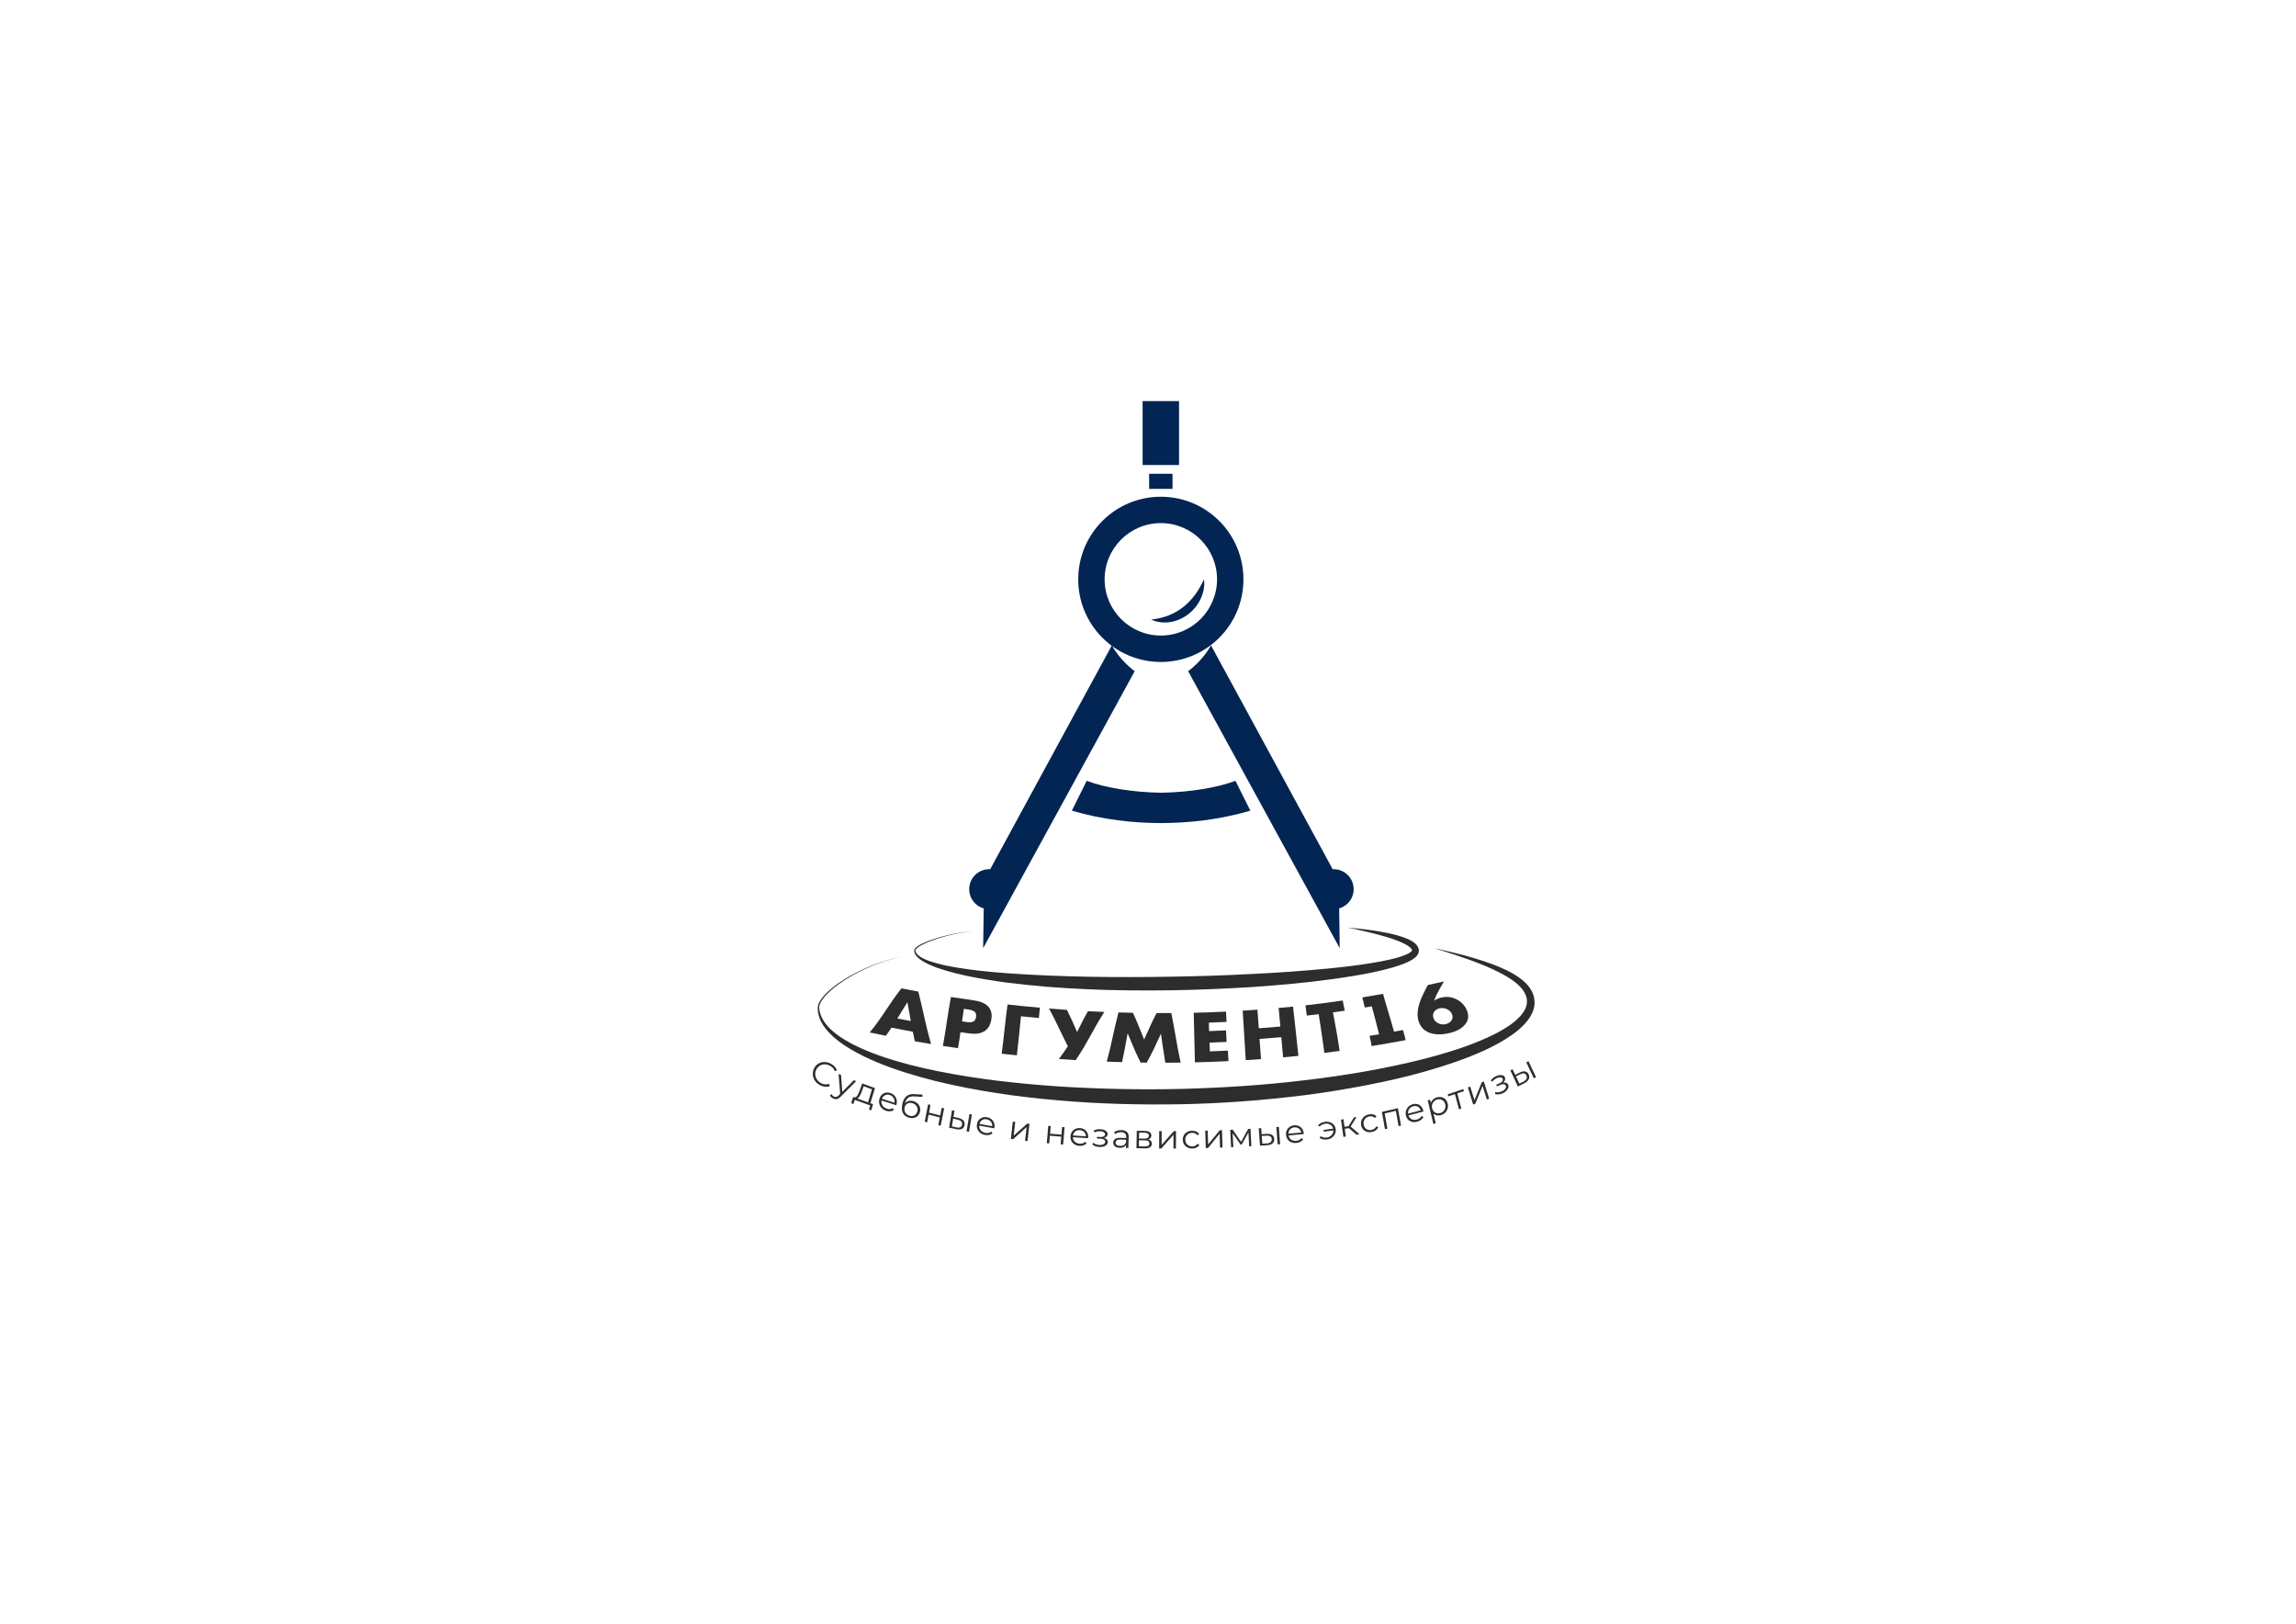 <?xml version="1.0" encoding="utf-8"?> <svg xmlns="http://www.w3.org/2000/svg" xmlns:xlink="http://www.w3.org/1999/xlink" version="1.1" id="Слой_1" x="0px" y="0px" viewBox="0 0 841.89 595.28" style="enable-background:new 0 0 841.89 595.28;" xml:space="preserve"> <style type="text/css"> .st0{fill:#2D2D2D;} .st1{fill:#032553;} </style> <g> <g> <path class="st0" d="M494.25,340.09c4.96,0.41,9.91,0.99,14.83,2.02c2.46,0.54,4.9,1.16,7.32,2.23c0.6,0.27,1.2,0.59,1.79,0.99 c0.58,0.41,1.2,0.89,1.67,1.71c0.23,0.41,0.39,0.93,0.4,1.48c0,0.61-0.23,1.15-0.49,1.55c-0.54,0.79-1.16,1.23-1.75,1.63 c-2.4,1.48-4.83,2.21-7.27,2.96c-2.44,0.71-4.89,1.3-7.35,1.82c-4.92,1.01-9.87,1.79-14.82,2.48c-9.9,1.38-19.85,2.22-29.8,2.93 c-9.96,0.61-19.92,1.02-29.89,1.18c-4.99,0.06-9.97,0.07-14.96,0.01c-4.99-0.04-9.97-0.16-14.96-0.4 c-4.98-0.23-9.97-0.49-14.95-0.9c-4.98-0.42-9.95-0.92-14.91-1.55c-4.96-0.67-9.9-1.46-14.81-2.5c-2.45-0.54-4.89-1.14-7.3-1.84 c-2.41-0.71-4.81-1.53-7.09-2.65c-1.14-0.57-2.26-1.21-3.24-2.07c-0.48-0.44-0.92-0.96-1.2-1.58c-0.14-0.31-0.23-0.65-0.23-1 c-0.01-0.15,0-0.4,0.09-0.56c0.08-0.17,0.19-0.31,0.3-0.43c0.94-0.94,2.1-1.44,3.23-1.97c1.14-0.51,2.31-0.94,3.5-1.33 c4.74-1.54,9.64-2.51,14.59-3.01c-4.93,0.59-9.81,1.65-14.5,3.27c-1.17,0.41-2.32,0.86-3.44,1.38c-1.1,0.53-2.25,1.09-3.07,1.94 c-0.19,0.23-0.33,0.42-0.26,0.68c0.03,0.28,0.14,0.54,0.28,0.78c0.29,0.48,0.72,0.89,1.2,1.23c0.96,0.69,2.07,1.19,3.21,1.62 c4.59,1.63,9.49,2.44,14.36,3.12c4.88,0.69,9.8,1.15,14.73,1.5c19.72,1.41,39.54,1.58,59.34,1.27c9.9-0.15,19.8-0.44,29.69-0.98 c9.89-0.44,19.77-1.17,29.6-2.13c4.91-0.49,9.82-1.08,14.67-1.88c2.42-0.39,4.84-0.82,7.2-1.38c2.33-0.56,4.75-1.21,6.65-2.26 c0.45-0.26,0.86-0.57,1.03-0.81c0.09-0.12,0.1-0.17,0.11-0.18c0-0.06,0.01-0.17-0.05-0.3c-0.12-0.28-0.46-0.66-0.86-0.99 c-0.41-0.33-0.89-0.64-1.4-0.92c-2.06-1.12-4.4-1.92-6.74-2.64c-2.35-0.73-4.75-1.35-7.16-1.92 C499.12,341.11,496.69,340.58,494.25,340.09z"></path> </g> <g> <path class="st0" d="M525.84,347.61c7.34,1.61,14.66,3.36,21.77,6.03c1.78,0.67,3.53,1.42,5.25,2.28c1.71,0.87,3.4,1.84,4.97,3.07 c1.56,1.22,3.04,2.72,3.98,4.69c0.94,1.95,1.17,4.36,0.48,6.48c-0.67,2.11-1.92,3.85-3.3,5.32c-1.38,1.48-2.92,2.74-4.52,3.88 c-3.2,2.27-6.61,4.06-10.08,5.69c-6.97,3.18-14.2,5.58-21.49,7.67c-7.29,2.1-14.68,3.74-22.11,5.19 c-7.43,1.42-14.89,2.64-22.38,3.6c-14.99,1.86-30.07,3.03-45.17,3.32c-15.1,0.27-30.2-0.1-45.26-1.43 c-15.05-1.28-30.05-3.45-44.77-7.03c-7.34-1.85-14.63-4-21.65-6.93c-3.5-1.48-6.94-3.12-10.21-5.11c-3.25-1.99-6.37-4.34-8.76-7.4 c-0.59-0.77-1.11-1.59-1.56-2.45c-0.43-0.87-0.76-1.8-0.96-2.75c-0.2-0.96-0.26-1.9-0.14-2.91c0.19-0.99,0.7-1.83,1.25-2.61 c1.13-1.54,2.53-2.83,3.99-4.03c1.46-1.19,3.02-2.26,4.62-3.25c6.41-3.93,13.52-6.73,20.89-8.16c-7.35,1.52-14.4,4.41-20.73,8.4 c-1.58,1.01-3.11,2.09-4.54,3.29c-1.43,1.2-2.79,2.49-3.86,4c-0.52,0.75-0.98,1.57-1.14,2.44c-0.1,0.85,0.09,1.81,0.34,2.66 c0.53,1.74,1.53,3.29,2.73,4.65c2.45,2.71,5.6,4.71,8.85,6.44c3.26,1.73,6.7,3.12,10.19,4.36c7,2.45,14.23,4.28,21.53,5.73 c14.6,2.95,29.46,4.55,44.34,5.58c14.89,0.92,29.83,1.25,44.75,0.89c14.91-0.4,29.82-1.32,44.63-3.11 c14.81-1.72,29.55-4.16,43.97-7.79c7.19-1.83,14.32-3.97,21.11-6.81c3.38-1.42,6.71-3,9.73-4.96c1.51-0.98,2.93-2.05,4.16-3.27 c1.23-1.2,2.26-2.57,2.79-4.03c0.53-1.44,0.48-3.03-0.11-4.5c-0.6-1.47-1.72-2.82-3.05-3.97c-2.67-2.34-6.02-4.04-9.37-5.59 c-3.38-1.54-6.89-2.86-10.42-4.08C533.01,349.86,529.43,348.71,525.84,347.61z"></path> </g> <g> <g> <path class="st0" d="M341.37,382.76c-2.37-0.39-3.55-0.59-5.92-1.01c-0.3-1.34-0.45-2.05-0.75-3.51 c-3.13-0.57-4.7-0.86-7.82-1.48c-0.83,1.25-1.24,1.86-2.07,2.98c-2.36-0.48-3.54-0.72-5.91-1.23 c4.78-5.74,7.09-10.48,11.64-16.15c2.47,0.49,3.71,0.72,6.19,1.17C338.46,370.38,339.4,375.74,341.37,382.76z M333.97,374.33 c-0.51-2.77-0.77-4.21-1.25-6.9c-1.47,2.31-2.2,3.57-3.69,5.96C331,373.78,331.99,373.97,333.97,374.33z"></path> <path class="st0" d="M363.55,373.42c-0.53,4.2-3.27,6.12-8.21,5.44c-1.27-0.17-1.9-0.26-3.16-0.44c-0.36,2.48-0.54,3.7-0.91,5.86 c-2.21-0.32-3.32-0.48-5.53-0.83c1.18-6.5,1.76-11.6,2.94-17.93c3.25,0.5,4.88,0.74,8.14,1.18c2.4,0.33,4.18,1,5.35,2.12 C363.33,369.95,363.8,371.46,363.55,373.42z M357.9,372.8c0.11-0.83-0.06-1.45-0.51-1.86c-0.46-0.41-1.24-0.7-2.36-0.85 c-0.64-0.09-0.96-0.13-1.6-0.23c-0.27,1.78-0.41,2.72-0.68,4.6c0.67,0.1,1,0.14,1.66,0.24c1.13,0.16,1.96,0.09,2.5-0.2 C357.46,374.21,357.79,373.64,357.9,372.8z"></path> <path class="st0" d="M380.93,373.21c-2.63-0.23-3.94-0.35-6.56-0.62c-0.6,5.62-0.9,9.2-1.51,14.31 c-2.23-0.22-3.34-0.34-5.56-0.59c0.86-6.55,1.28-11.68,2.14-18.05c4.74,0.52,7.11,0.76,11.87,1.18 C381.15,370.86,381.08,371.63,380.93,373.21z"></path> <path class="st0" d="M404.94,371c-4.06,6.25-6.15,11.31-10.5,17.66c-2.47-0.15-3.71-0.24-6.17-0.41c1.32-1.73,1.97-2.7,3.27-4.67 c-2.84-5.61-4.22-8.95-6.88-13.84c2.63,0.21,3.94,0.31,6.57,0.5c1.46,2.92,2.2,4.67,3.72,8.11c1.61-3.24,2.41-4.9,3.98-7.63 C401.33,370.84,402.53,370.9,404.94,371z"></path> <path class="st0" d="M432.91,389.56c-2.25,0.03-3.37,0.04-5.61,0.05c-0.65-3.81-0.98-6.24-1.61-10.64 c-2.04,4.4-3.09,6.82-5.22,10.61c-0.89-0.01-1.34-0.01-2.23-0.03c-1.94-3.85-2.9-6.29-4.76-10.74c-0.8,4.38-1.21,6.8-2.04,10.59 c-2.25-0.06-3.37-0.1-5.61-0.19c1.78-6.54,2.62-11.67,4.29-18.04c2.12,0.07,3.18,0.1,5.3,0.14c1.61,3.47,2.43,5.66,4.11,9.78 c1.86-4.08,2.77-6.25,4.56-9.68c2.16,0.01,3.24,0,5.4-0.01C430.8,377.83,431.49,382.98,432.91,389.56z"></path> <path class="st0" d="M450.45,389.02c-4.92,0.24-7.38,0.33-12.3,0.45c-0.18-6.6-0.28-11.75-0.45-18.17 c4.74-0.12,7.11-0.2,11.85-0.43c0.08,1.41,0.12,2.18,0.2,3.78c-2.6,0.13-3.9,0.18-6.5,0.27c0.04,1.21,0.07,1.84,0.11,3.1 c2.48-0.09,3.72-0.14,6.2-0.26c0.08,1.68,0.12,2.54,0.2,4.22c-2.5,0.12-3.75,0.17-6.25,0.26c0.05,1.3,0.07,1.95,0.11,3.21 c2.65-0.09,3.98-0.15,6.63-0.28C450.34,386.78,450.38,387.56,450.45,389.02z"></path> <path class="st0" d="M476.09,387.1c-2.24,0.23-3.36,0.34-5.6,0.54c-0.25-2.7-0.39-4.28-0.67-7.39c-3.19,0.28-4.79,0.41-7.98,0.64 c0.22,3.12,0.33,4.71,0.55,7.4c-2.24,0.16-3.36,0.24-5.6,0.37c-0.45-6.59-0.69-11.74-1.13-18.14c2.16-0.13,3.24-0.2,5.4-0.36 c0.2,2.46,0.31,3.91,0.51,6.82c3.17-0.23,4.76-0.35,7.91-0.63c-0.26-2.9-0.4-4.35-0.64-6.81c2.13-0.19,3.19-0.29,5.29-0.5 C474.84,375.46,475.42,380.53,476.09,387.1z"></path> <path class="st0" d="M493.08,370.53c-1.72,0.25-2.59,0.37-4.31,0.61c1.01,5.57,1.71,9.04,2.44,14.14 c-2.24,0.31-3.36,0.46-5.6,0.74c-0.64-5.11-1.22-8.61-2.08-14.2c-1.74,0.21-2.61,0.32-4.36,0.51c-0.21-1.58-0.31-2.35-0.49-3.76 c5.53-0.62,8.25-0.98,13.66-1.77C492.61,368.2,492.76,368.96,493.08,370.53z"></path> <path class="st0" d="M515.42,381.32c-4.97,0.93-7.47,1.37-12.46,2.18c-0.26-1.42-0.43-2.18-0.78-3.74c1.4-0.23,2.1-0.34,3.5-0.58 c-0.97-3.99-1.63-6.27-2.68-10.23c-1.03,0.17-1.54,0.26-2.57,0.42c-0.38-1.55-0.57-2.3-0.89-3.7c3.04-0.5,4.55-0.76,7.59-1.31 c1.34,4.98,2.53,8.34,4.02,13.86c1.31-0.24,1.97-0.36,3.28-0.6C514.89,379.16,515.09,379.91,515.42,381.32z"></path> <path class="st0" d="M537.9,370.47c0.81,1.97,0.53,3.72-0.79,5.24c-1.32,1.53-3.37,2.55-6.05,3.12c-2.65,0.57-4.92,0.52-6.86-0.2 c-2.01-0.75-3.32-2.11-4-4.12c-0.82-2.44-0.41-5.66,1.31-9.31c0.8-1.68,1.19-2.51,2.05-4.08c2.35-0.5,3.54-0.76,5.92-1.3 c-1.2,1.95-1.73,2.98-2.82,5.07c-0.17,0.33-0.44,1-0.79,2.01c0.72-0.56,1.64-0.96,2.78-1.21c1.88-0.41,3.67-0.19,5.41,0.67 C535.83,367.25,537.15,368.63,537.9,370.47z M532.44,371.89c-0.32-0.83-0.94-1.47-1.82-1.89c-0.88-0.43-1.8-0.54-2.74-0.34 c-0.86,0.18-1.51,0.59-1.97,1.21c-0.51,0.7-0.6,1.52-0.27,2.42c0.3,0.83,0.89,1.46,1.79,1.88c0.85,0.4,1.7,0.5,2.57,0.32 c0.99-0.21,1.74-0.66,2.21-1.35C532.67,373.45,532.75,372.7,532.44,371.89z"></path> </g> </g> <g> <path class="st1" d="M425.65,182.11c-16.73,0-30.29,13.56-30.29,30.29c0,16.73,13.56,30.29,30.29,30.29s30.29-13.56,30.29-30.29 C455.94,195.67,442.38,182.11,425.65,182.11z M425.65,233c-11.38,0-20.61-9.23-20.61-20.61c0-11.38,9.23-20.61,20.61-20.61 s20.61,9.23,20.61,20.61C446.26,223.78,437.03,233,425.65,233z"></path> <rect x="421.36" y="173.69" class="st1" width="8.58" height="5.54"></rect> <rect x="418.97" y="147.05" class="st1" width="13.35" height="23.43"></rect> <path class="st1" d="M444.04,236.59l44.62,82.08c3.8-0.19,7.16,2.58,7.64,6.41c0.45,3.64-1.84,6.98-5.26,7.95l0.2,14.58 l-55.57-101.54C435.75,246.02,440.99,242.22,444.04,236.59z"></path> <path class="st1" d="M407.7,236.59l-44.62,82.08c-3.8-0.19-7.16,2.58-7.64,6.41c-0.45,3.64,1.84,6.98,5.26,7.95l-0.2,14.58 l55.57-101.54C415.98,246.02,410.74,242.22,407.7,236.59z"></path> <path class="st1" d="M453.01,286.26c-6.65,2.52-16.78,4.2-27.27,4.37c-10.49-0.17-20.62-1.85-27.27-4.37l-5.45,10.94 c11.41,3.36,22.6,4.54,32.73,4.55c10.12-0.02,21.32-1.2,32.73-4.55L453.01,286.26z"></path> <g> <path class="st1" d="M422.13,227.16c2.33-0.32,4.43-0.77,6.38-1.55c1.95-0.76,3.73-1.79,5.34-3.05c1.61-1.27,3.04-2.76,4.3-4.45 c1.27-1.69,2.32-3.59,3.33-5.7c0.32,2.34-0.15,4.77-1.15,6.97c-1,2.21-2.56,4.19-4.5,5.71c-1.94,1.52-4.26,2.57-6.68,2.96 C426.75,228.42,424.26,228.17,422.13,227.16z"></path> </g> </g> </g> <g> <g> <path class="st0" d="M300.81,397.91c-0.6-0.3-1.12-0.67-1.54-1.12c-0.42-0.45-0.74-0.95-0.95-1.5c-0.21-0.55-0.31-1.12-0.3-1.71 c0.01-0.59,0.15-1.18,0.41-1.75s0.61-1.06,1.04-1.44c0.43-0.38,0.92-0.66,1.46-0.84c0.54-0.17,1.12-0.24,1.72-0.19 c0.6,0.05,1.21,0.22,1.81,0.51c0.58,0.28,1.09,0.64,1.51,1.08c0.43,0.44,0.73,0.94,0.91,1.49c-0.31,0.1-0.47,0.16-0.78,0.26 c-0.18-0.49-0.44-0.91-0.77-1.24c-0.33-0.34-0.73-0.62-1.19-0.84c-0.48-0.23-0.97-0.37-1.46-0.41c-0.49-0.04-0.95,0.01-1.39,0.16 c-0.44,0.15-0.84,0.37-1.19,0.68c-0.35,0.31-0.63,0.7-0.85,1.17c-0.21,0.47-0.32,0.95-0.33,1.43c-0.01,0.48,0.08,0.94,0.25,1.39 c0.17,0.45,0.43,0.86,0.77,1.22c0.34,0.37,0.75,0.67,1.23,0.9c0.46,0.23,0.92,0.36,1.39,0.4c0.47,0.04,0.94-0.02,1.42-0.19 c0.12,0.32,0.18,0.48,0.3,0.81c-0.53,0.21-1.09,0.29-1.69,0.24C302,398.38,301.4,398.2,300.81,397.91z"></path> <path class="st0" d="M305.64,402.78c-0.29-0.12-0.56-0.28-0.79-0.48c-0.23-0.2-0.41-0.44-0.53-0.71c0.25-0.19,0.37-0.28,0.62-0.47 c0.1,0.22,0.24,0.4,0.39,0.56c0.16,0.16,0.35,0.29,0.58,0.38c0.28,0.11,0.54,0.13,0.8,0.06c0.26-0.07,0.55-0.27,0.87-0.58 c0.29-0.3,0.44-0.45,0.73-0.75c0.06-0.04,0.08-0.05,0.14-0.09c1.85-1.89,2.78-2.83,4.63-4.67c0.33,0.14,0.5,0.21,0.83,0.35 c-2.24,2.22-3.37,3.36-5.61,5.64c-0.32,0.33-0.63,0.58-0.92,0.73c-0.29,0.15-0.58,0.23-0.86,0.23 C306.23,402.97,305.94,402.9,305.64,402.78z M308.08,401.27c-0.23-3.04-0.35-4.56-0.58-7.54c0.35,0.14,0.53,0.21,0.88,0.36 c0.2,2.66,0.3,4.01,0.5,6.72C308.55,400.99,308.39,401.09,308.08,401.27z"></path> <path class="st0" d="M312.13,404.45c0.28-0.91,0.41-1.37,0.69-2.28c2.92,1.05,4.39,1.58,7.31,2.64c-0.27,0.91-0.41,1.36-0.69,2.27 c-0.32-0.12-0.49-0.18-0.81-0.29c0.18-0.61,0.28-0.91,0.46-1.52c-2.28-0.83-3.41-1.24-5.69-2.05c-0.18,0.61-0.28,0.92-0.46,1.53 C312.62,404.63,312.45,404.57,312.13,404.45z M313.9,402.73c-0.32-0.19-0.49-0.28-0.81-0.46c0.25,0.1,0.48,0.08,0.7-0.05 c0.22-0.13,0.42-0.34,0.61-0.64c0.19-0.3,0.37-0.65,0.53-1.05c0.17-0.41,0.33-0.82,0.49-1.26c0.29-0.83,0.43-1.24,0.72-2.06 c1.88,0.68,2.81,1.02,4.69,1.71c-0.72,2.34-1.07,3.52-1.79,5.88c-0.34-0.12-0.51-0.19-0.86-0.31c0.62-2.06,0.94-3.09,1.56-5.14 c-1.22-0.45-1.83-0.67-3.06-1.11c-0.2,0.55-0.3,0.82-0.5,1.37c-0.14,0.42-0.3,0.82-0.46,1.22c-0.16,0.4-0.33,0.75-0.52,1.06 c-0.19,0.31-0.39,0.55-0.61,0.7C314.38,402.73,314.15,402.78,313.9,402.73z"></path> <path class="st0" d="M324.99,407.26c-0.67-0.21-1.22-0.54-1.65-0.98c-0.43-0.44-0.73-0.95-0.89-1.53 c-0.16-0.58-0.16-1.19,0.01-1.82c0.16-0.63,0.45-1.14,0.84-1.54c0.4-0.4,0.87-0.66,1.42-0.78c0.55-0.12,1.12-0.09,1.72,0.1 c0.6,0.2,1.1,0.5,1.5,0.92c0.4,0.42,0.67,0.92,0.81,1.49c0.14,0.57,0.13,1.18-0.04,1.81c-0.01,0.04-0.02,0.08-0.04,0.12 c-0.02,0.04-0.03,0.09-0.04,0.14c-2.24-0.72-3.35-1.08-5.59-1.79c0.07-0.26,0.1-0.39,0.17-0.64c2.05,0.66,3.08,0.99,5.12,1.65 c-0.16,0.06-0.24,0.09-0.41,0.14c0.12-0.46,0.13-0.9,0.02-1.32c-0.11-0.42-0.3-0.79-0.59-1.1c-0.29-0.31-0.66-0.54-1.11-0.69 c-0.44-0.14-0.86-0.17-1.26-0.08c-0.4,0.09-0.75,0.28-1.04,0.58s-0.5,0.68-0.62,1.15c-0.01,0.05-0.02,0.08-0.04,0.13 c-0.13,0.48-0.13,0.95-0.01,1.38c0.12,0.44,0.35,0.82,0.68,1.15c0.33,0.33,0.75,0.57,1.25,0.73c0.39,0.12,0.77,0.17,1.15,0.14 c0.37-0.03,0.72-0.15,1.04-0.35c0.14,0.28,0.21,0.43,0.34,0.71c-0.37,0.25-0.8,0.39-1.27,0.43 C326,407.48,325.5,407.42,324.99,407.26z"></path> <path class="st0" d="M333.27,409.74c-0.53-0.15-0.97-0.36-1.34-0.65c-0.37-0.28-0.66-0.64-0.87-1.07 c-0.21-0.43-0.33-0.92-0.36-1.48c-0.03-0.56,0.03-1.18,0.18-1.86c0.14-0.61,0.31-1.13,0.53-1.55c0.22-0.42,0.47-0.77,0.75-1.05 c0.28-0.27,0.58-0.48,0.91-0.63c0.33-0.15,0.67-0.25,1.03-0.3c0.36-0.05,0.72-0.06,1.08-0.03c1.22,0.07,1.84,0.11,3.06,0.18 c-0.01,0.34-0.02,0.5-0.03,0.84c-1.15-0.07-1.73-0.11-2.88-0.19c-0.18-0.01-0.4-0.01-0.66-0.01c-0.26,0-0.53,0.04-0.81,0.11 c-0.28,0.07-0.56,0.21-0.83,0.4c-0.27,0.2-0.52,0.48-0.74,0.85s-0.4,0.86-0.53,1.47c-0.03,0.13-0.05,0.23-0.06,0.31 c-0.01,0.08-0.02,0.16-0.02,0.25s-0.02,0.21-0.05,0.38c-0.12-0.17-0.19-0.26-0.31-0.43c0.2-0.47,0.48-0.85,0.85-1.14 c0.36-0.29,0.78-0.47,1.25-0.56c0.47-0.08,0.96-0.05,1.48,0.1c0.6,0.17,1.11,0.45,1.52,0.84c0.41,0.39,0.7,0.85,0.87,1.37 c0.17,0.53,0.18,1.09,0.04,1.69c-0.13,0.59-0.39,1.08-0.77,1.47c-0.38,0.39-0.85,0.64-1.41,0.77 C334.56,409.97,333.94,409.93,333.27,409.74z M333.53,409.06c0.46,0.13,0.89,0.14,1.29,0.04c0.4-0.11,0.74-0.31,1.02-0.61 c0.28-0.3,0.47-0.67,0.57-1.11c0.1-0.44,0.09-0.85-0.04-1.25s-0.34-0.74-0.65-1.04c-0.31-0.3-0.7-0.52-1.17-0.65 c-0.46-0.13-0.89-0.15-1.29-0.06c-0.4,0.09-0.73,0.27-1.01,0.56c-0.28,0.28-0.47,0.65-0.57,1.09c-0.1,0.44-0.09,0.87,0.03,1.29 c0.12,0.41,0.34,0.78,0.65,1.09S333.07,408.93,333.53,409.06z"></path> <path class="st0" d="M339.07,411.25c0.5-2.55,0.75-3.83,1.25-6.38c0.35,0.09,0.53,0.13,0.88,0.22c-0.22,1.13-0.33,1.69-0.55,2.82 c1.64,0.41,2.47,0.62,4.11,1.03c0.22-1.12,0.33-1.69,0.55-2.81c0.35,0.09,0.53,0.13,0.88,0.22c-0.5,2.54-0.75,3.81-1.25,6.34 c-0.35-0.09-0.53-0.13-0.88-0.22c0.22-1.12,0.33-1.68,0.55-2.8c-1.64-0.41-2.47-0.61-4.11-1.03c-0.22,1.13-0.33,1.69-0.55,2.81 C339.6,411.38,339.42,411.33,339.07,411.25z"></path> <path class="st0" d="M350.62,413.97c-1.04-0.22-1.56-0.34-2.6-0.56c0.43-2.54,0.64-3.82,1.06-6.37c0.35,0.08,0.53,0.12,0.89,0.19 c-0.15,0.89-0.22,1.33-0.37,2.22c0.75,0.17,1.12,0.26,1.87,0.43c0.82,0.19,1.42,0.5,1.8,0.94c0.38,0.44,0.51,0.98,0.4,1.64 c-0.11,0.68-0.43,1.14-0.96,1.41C352.18,414.13,351.48,414.16,350.62,413.97z M350.67,413.31c0.61,0.14,1.1,0.12,1.45-0.06 c0.35-0.18,0.57-0.51,0.65-0.98c0.08-0.47-0.02-0.86-0.29-1.14c-0.27-0.29-0.72-0.5-1.34-0.64c-0.66-0.15-0.99-0.23-1.64-0.38 c-0.19,1.14-0.28,1.7-0.47,2.83C349.68,413.08,350.01,413.16,350.67,413.31z M354.42,414.76c0.43-2.53,0.64-3.8,1.06-6.34 c0.35,0.08,0.53,0.11,0.89,0.19c-0.42,2.54-0.64,3.81-1.06,6.33C354.95,414.87,354.77,414.83,354.42,414.76z"></path> <path class="st0" d="M361.22,416.1c-0.69-0.12-1.27-0.37-1.75-0.74s-0.83-0.83-1.05-1.37c-0.22-0.54-0.29-1.13-0.2-1.75 c0.09-0.63,0.31-1.16,0.66-1.6c0.35-0.43,0.79-0.74,1.32-0.93c0.53-0.19,1.1-0.23,1.71-0.12c0.62,0.11,1.15,0.35,1.59,0.7 c0.44,0.36,0.77,0.8,0.97,1.34c0.21,0.54,0.26,1.12,0.17,1.76c-0.01,0.04-0.01,0.08-0.02,0.13c-0.01,0.04-0.02,0.09-0.03,0.14 c-2.29-0.4-3.44-0.61-5.73-1.02c0.04-0.26,0.06-0.38,0.09-0.64c2.1,0.38,3.15,0.57,5.25,0.94c-0.15,0.08-0.23,0.11-0.39,0.19 c0.07-0.46,0.02-0.89-0.13-1.28c-0.15-0.4-0.39-0.72-0.71-0.99c-0.32-0.26-0.71-0.44-1.17-0.52c-0.45-0.08-0.87-0.05-1.26,0.08 c-0.39,0.14-0.71,0.37-0.96,0.69c-0.25,0.33-0.41,0.72-0.48,1.19c-0.01,0.05-0.01,0.08-0.02,0.13c-0.07,0.48-0.02,0.93,0.15,1.34 c0.17,0.41,0.44,0.75,0.81,1.02c0.37,0.28,0.81,0.46,1.32,0.55c0.4,0.07,0.78,0.07,1.15-0.01c0.37-0.07,0.69-0.23,0.99-0.47 c0.17,0.26,0.25,0.39,0.42,0.64c-0.34,0.29-0.74,0.48-1.21,0.58S361.75,416.19,361.22,416.1z"></path> <path class="st0" d="M370.66,417.55c0.28-2.53,0.43-3.8,0.71-6.35c0.36,0.05,0.54,0.07,0.89,0.12c-0.23,2.02-0.34,3.03-0.56,5.04 c1.99-1.78,2.99-2.67,4.98-4.45c0.32,0.04,0.48,0.06,0.79,0.1c-0.28,2.54-0.43,3.81-0.71,6.34c-0.36-0.05-0.54-0.07-0.89-0.11 c0.23-2.01,0.34-3.02,0.57-5.04c-1.99,1.79-2.98,2.69-4.97,4.46C371.14,417.62,370.98,417.59,370.66,417.55z"></path> <path class="st0" d="M383.84,419.11c0.21-2.54,0.32-3.81,0.53-6.36c0.36,0.03,0.54,0.05,0.9,0.08c-0.09,1.12-0.14,1.69-0.23,2.81 c1.67,0.14,2.51,0.21,4.18,0.35c0.09-1.12,0.14-1.69,0.23-2.81c0.36,0.03,0.54,0.04,0.9,0.07c-0.21,2.54-0.32,3.82-0.53,6.36 c-0.36-0.03-0.54-0.05-0.9-0.08c0.09-1.12,0.14-1.69,0.23-2.81c-1.67-0.14-2.51-0.21-4.18-0.35c-0.09,1.12-0.14,1.69-0.23,2.81 C384.38,419.15,384.2,419.14,383.84,419.11z"></path> <path class="st0" d="M395.8,420.08c-0.69-0.04-1.29-0.22-1.79-0.54c-0.5-0.31-0.89-0.72-1.15-1.23c-0.26-0.51-0.37-1.08-0.33-1.71 c0.04-0.63,0.22-1.18,0.53-1.65s0.73-0.82,1.24-1.07c0.51-0.25,1.07-0.35,1.69-0.31c0.62,0.04,1.17,0.21,1.64,0.51 c0.47,0.3,0.82,0.71,1.07,1.21c0.25,0.51,0.35,1.08,0.31,1.72c0,0.04-0.01,0.08-0.01,0.13c-0.01,0.04-0.01,0.09-0.02,0.14 c-2.31-0.15-3.46-0.22-5.77-0.37c0.02-0.26,0.02-0.39,0.04-0.64c2.12,0.14,3.18,0.21,5.29,0.34c-0.15,0.09-0.22,0.14-0.37,0.23 c0.03-0.46-0.05-0.88-0.23-1.25c-0.18-0.37-0.45-0.67-0.79-0.9c-0.34-0.22-0.74-0.35-1.21-0.38c-0.46-0.03-0.87,0.05-1.25,0.22 c-0.38,0.18-0.68,0.44-0.9,0.79c-0.23,0.35-0.35,0.76-0.38,1.23c0,0.05-0.01,0.08-0.01,0.13c-0.03,0.48,0.05,0.92,0.25,1.3 c0.2,0.38,0.49,0.69,0.88,0.92c0.39,0.23,0.84,0.37,1.35,0.4c0.4,0.03,0.79-0.02,1.14-0.13c0.36-0.12,0.67-0.31,0.94-0.57 c0.19,0.24,0.28,0.35,0.47,0.59c-0.32,0.32-0.7,0.56-1.16,0.71C396.82,420.06,396.33,420.12,395.8,420.08z"></path> <path class="st0" d="M403.16,420.51c-0.48-0.02-0.95-0.11-1.42-0.26c-0.47-0.15-0.87-0.37-1.22-0.66 c0.13-0.25,0.19-0.38,0.32-0.63c0.31,0.24,0.67,0.43,1.09,0.57c0.42,0.14,0.83,0.22,1.24,0.24c0.41,0.02,0.77-0.03,1.08-0.12 c0.31-0.09,0.55-0.22,0.73-0.4c0.18-0.18,0.27-0.38,0.28-0.62c0.02-0.34-0.13-0.61-0.44-0.82c-0.31-0.21-0.75-0.32-1.3-0.35 c-0.53-0.03-0.8-0.04-1.33-0.06c0.01-0.25,0.02-0.38,0.03-0.63c0.51,0.02,0.76,0.04,1.26,0.06c0.33,0.02,0.62-0.01,0.88-0.08 s0.46-0.18,0.61-0.32c0.15-0.15,0.22-0.33,0.24-0.54c0.01-0.23-0.06-0.42-0.22-0.59c-0.16-0.17-0.38-0.3-0.66-0.4 c-0.28-0.09-0.61-0.16-0.97-0.17c-0.32-0.01-0.67,0.02-1.03,0.09c-0.36,0.07-0.71,0.18-1.07,0.33c-0.09-0.27-0.13-0.41-0.22-0.68 c0.4-0.17,0.79-0.3,1.18-0.39c0.39-0.08,0.78-0.11,1.17-0.09c0.52,0.02,1.01,0.09,1.43,0.25c0.42,0.16,0.75,0.37,0.99,0.64 c0.24,0.27,0.35,0.58,0.33,0.94c-0.02,0.32-0.13,0.59-0.34,0.81s-0.49,0.39-0.84,0.51s-0.73,0.16-1.16,0.14 c0.02-0.09,0.03-0.14,0.05-0.23c0.76,0.04,1.34,0.21,1.76,0.51s0.61,0.7,0.58,1.18c-0.02,0.38-0.17,0.71-0.44,0.98 s-0.64,0.48-1.09,0.62C404.2,420.48,403.7,420.54,403.16,420.51z"></path> <path class="st0" d="M410.56,420.81c-0.5-0.02-0.93-0.11-1.29-0.28c-0.36-0.17-0.63-0.4-0.82-0.68s-0.27-0.61-0.26-0.98 c0.01-0.33,0.1-0.63,0.28-0.9s0.45-0.48,0.83-0.63c0.38-0.15,0.89-0.22,1.52-0.2c0.92,0.03,1.37,0.05,2.29,0.08 c-0.01,0.26-0.01,0.39-0.02,0.64c-0.91-0.03-1.36-0.05-2.27-0.08c-0.64-0.02-1.09,0.07-1.35,0.28c-0.26,0.21-0.39,0.48-0.4,0.8 c-0.01,0.36,0.13,0.66,0.41,0.89c0.29,0.23,0.7,0.35,1.23,0.37c0.51,0.02,0.95-0.08,1.32-0.29c0.38-0.21,0.65-0.52,0.84-0.94 c0.07,0.24,0.11,0.36,0.18,0.6c-0.18,0.42-0.49,0.74-0.91,0.98C411.72,420.73,411.2,420.83,410.56,420.81z M412.86,420.83 c0.02-0.56,0.03-0.85,0.05-1.41c-0.01-0.09-0.02-0.14-0.03-0.23c0.03-0.94,0.05-1.41,0.08-2.36c0.02-0.54-0.13-0.96-0.43-1.27 c-0.31-0.3-0.77-0.46-1.4-0.49c-0.43-0.01-0.84,0.04-1.23,0.17c-0.39,0.12-0.73,0.3-1.01,0.51c-0.15-0.26-0.23-0.39-0.38-0.66 c0.35-0.26,0.76-0.46,1.24-0.6s0.98-0.19,1.5-0.17c0.86,0.03,1.52,0.26,1.97,0.68c0.45,0.42,0.67,1.05,0.64,1.89 c-0.05,1.58-0.08,2.38-0.13,3.96C413.37,420.85,413.2,420.84,412.86,420.83z"></path> <path class="st0" d="M416.71,420.94c0.05-2.55,0.07-3.83,0.12-6.38c1.18,0.02,1.76,0.03,2.94,0.05c0.75,0.01,1.34,0.16,1.77,0.45 c0.43,0.28,0.64,0.69,0.63,1.23c-0.01,0.52-0.22,0.91-0.64,1.19c-0.42,0.27-0.96,0.4-1.64,0.39c0.07-0.1,0.11-0.15,0.18-0.25 c0.79,0.01,1.37,0.17,1.74,0.46s0.54,0.7,0.53,1.24c-0.01,0.55-0.23,0.97-0.65,1.27c-0.42,0.3-1.07,0.44-1.95,0.42 C418.53,420.97,417.92,420.96,416.71,420.94z M417.6,420.27c0.85,0.02,1.27,0.02,2.11,0.04c0.57,0.01,1-0.07,1.29-0.24 c0.29-0.17,0.45-0.45,0.45-0.84s-0.12-0.67-0.38-0.86c-0.26-0.18-0.67-0.28-1.24-0.29c-0.88-0.02-1.32-0.02-2.2-0.04 C417.62,418.94,417.61,419.38,417.6,420.27z M417.65,417.4c0.8,0.01,1.2,0.02,2,0.04c0.51,0.01,0.91-0.08,1.19-0.26 c0.28-0.18,0.42-0.45,0.43-0.81c0.01-0.36-0.13-0.63-0.4-0.81c-0.27-0.18-0.66-0.28-1.18-0.29c-0.8-0.01-1.2-0.02-2-0.04 C417.67,416.11,417.67,416.54,417.65,417.4z"></path> <path class="st0" d="M425.03,421.05c0.01-2.55,0.02-3.83,0.03-6.38c0.36,0,0.54,0,0.9,0c-0.01,2.03-0.01,3.04-0.02,5.07 c1.79-2.02,2.68-3.03,4.47-5.05c0.32,0,0.48,0,0.8,0c-0.01,2.55-0.02,3.83-0.03,6.38c-0.36,0-0.54,0-0.9,0 c0.01-2.03,0.01-3.05,0.02-5.08c-1.78,2.02-2.67,3.04-4.46,5.06C425.51,421.06,425.35,421.06,425.03,421.05z"></path> <path class="st0" d="M437.19,421.06c-0.66,0.01-1.25-0.12-1.77-0.39c-0.52-0.27-0.94-0.65-1.24-1.14 c-0.3-0.49-0.46-1.04-0.47-1.68c-0.01-0.64,0.13-1.21,0.42-1.7c0.29-0.49,0.69-0.88,1.2-1.16c0.52-0.28,1.1-0.43,1.76-0.44 c0.57-0.01,1.08,0.09,1.54,0.29c0.46,0.2,0.82,0.51,1.09,0.93c-0.27,0.18-0.4,0.27-0.66,0.45c-0.23-0.32-0.52-0.56-0.86-0.7 s-0.71-0.22-1.11-0.21c-0.47,0.01-0.9,0.12-1.27,0.33c-0.38,0.21-0.67,0.51-0.89,0.88s-0.32,0.82-0.31,1.32 c0.01,0.5,0.12,0.94,0.35,1.31c0.22,0.37,0.53,0.65,0.91,0.86s0.81,0.3,1.28,0.29c0.4-0.01,0.76-0.09,1.1-0.25 c0.33-0.16,0.61-0.4,0.84-0.72c0.27,0.17,0.41,0.26,0.68,0.43c-0.25,0.42-0.61,0.74-1.06,0.96 C438.26,420.94,437.75,421.05,437.19,421.06z"></path> <path class="st0" d="M442.13,420.91c-0.08-2.55-0.12-3.83-0.2-6.38c0.36-0.01,0.54-0.02,0.9-0.03c0.06,2.03,0.1,3.04,0.16,5.07 c1.71-2.08,2.57-3.12,4.28-5.21c0.32-0.01,0.48-0.02,0.8-0.03c0.08,2.55,0.12,3.83,0.2,6.38c-0.36,0.01-0.54,0.02-0.9,0.03 c-0.06-2.03-0.1-3.05-0.16-5.08c-1.71,2.09-2.56,3.13-4.27,5.22C442.61,420.89,442.45,420.9,442.13,420.91z"></path> <path class="st0" d="M451.42,420.59c-0.13-2.55-0.19-3.82-0.32-6.37c0.36-0.02,0.55-0.03,0.91-0.05c1.3,1.9,1.96,2.84,3.26,4.74 c-0.15,0.01-0.23,0.01-0.38,0.02c1.13-2.02,1.69-3.03,2.81-5.05c0.33-0.02,0.5-0.03,0.83-0.04c0.13,2.55,0.19,3.82,0.32,6.37 c-0.33,0.02-0.49,0.03-0.82,0.04c-0.11-2.16-0.16-3.23-0.27-5.39c0.07,0.03,0.1,0.04,0.17,0.06c-1.05,1.87-1.58,2.81-2.63,4.69 c-0.16,0.01-0.24,0.01-0.4,0.02c-1.25-1.78-1.87-2.66-3.12-4.44c0.08-0.02,0.11-0.03,0.19-0.05c0.11,2.16,0.16,3.24,0.27,5.4 C451.91,420.57,451.75,420.58,451.42,420.59z"></path> <path class="st0" d="M464.64,419.84c-1.05,0.07-1.58,0.11-2.63,0.18c-0.18-2.55-0.27-3.82-0.46-6.36c0.36-0.03,0.54-0.04,0.9-0.07 c0.06,0.89,0.1,1.33,0.16,2.22c0.76-0.04,1.14-0.07,1.9-0.11c0.83-0.05,1.48,0.08,1.95,0.4c0.46,0.32,0.72,0.8,0.76,1.46 c0.05,0.68-0.15,1.22-0.59,1.62S465.51,419.79,464.64,419.84z M464.53,419.19c0.62-0.04,1.08-0.19,1.38-0.46 c0.3-0.27,0.43-0.64,0.4-1.12c-0.03-0.48-0.22-0.82-0.54-1.02c-0.33-0.2-0.81-0.28-1.44-0.24c-0.67,0.04-1,0.06-1.67,0.1 c0.08,1.13,0.12,1.7,0.2,2.84C463.53,419.25,463.86,419.23,464.53,419.19z M468.48,419.56c-0.18-2.55-0.27-3.82-0.46-6.37 c0.36-0.03,0.54-0.04,0.9-0.06c0.18,2.55,0.28,3.82,0.46,6.36C469.02,419.52,468.84,419.53,468.48,419.56z"></path> <path class="st0" d="M475.35,419.02c-0.69,0.06-1.31-0.02-1.85-0.25c-0.55-0.23-0.99-0.58-1.33-1.04 c-0.34-0.46-0.54-1.01-0.6-1.64c-0.06-0.63,0.03-1.2,0.27-1.71s0.59-0.93,1.06-1.25c0.47-0.32,1.01-0.51,1.62-0.57 c0.62-0.06,1.19,0.03,1.7,0.25c0.51,0.22,0.92,0.57,1.25,1.03s0.51,1.01,0.57,1.65c0,0.04,0.01,0.08,0.01,0.13s0,0.09,0.01,0.14 c-2.31,0.22-3.46,0.32-5.76,0.54c-0.02-0.26-0.04-0.38-0.06-0.64c2.11-0.19,3.17-0.29,5.28-0.49c-0.13,0.12-0.2,0.17-0.33,0.29 c-0.04-0.46-0.18-0.86-0.42-1.2c-0.24-0.34-0.54-0.59-0.92-0.76c-0.37-0.17-0.79-0.23-1.25-0.19c-0.45,0.04-0.85,0.18-1.2,0.42 c-0.34,0.24-0.6,0.54-0.77,0.92c-0.17,0.38-0.23,0.81-0.19,1.27c0,0.05,0.01,0.08,0.01,0.13c0.04,0.48,0.2,0.9,0.45,1.25 c0.26,0.35,0.59,0.6,1.01,0.77c0.42,0.17,0.88,0.23,1.4,0.18c0.4-0.04,0.77-0.14,1.11-0.31c0.34-0.17,0.62-0.41,0.84-0.71 c0.22,0.2,0.33,0.3,0.56,0.51c-0.26,0.37-0.61,0.66-1.03,0.88C476.36,418.84,475.88,418.97,475.35,419.02z"></path> <path class="st0" d="M486.63,417.74c-0.54,0.07-1.06,0.06-1.54-0.04c-0.49-0.1-0.91-0.29-1.26-0.56c0.19-0.23,0.28-0.35,0.47-0.58 c0.32,0.22,0.66,0.37,1.04,0.44c0.38,0.08,0.77,0.09,1.18,0.03c0.52-0.07,0.97-0.25,1.35-0.52c0.38-0.28,0.67-0.62,0.85-1.04 c0.19-0.42,0.25-0.86,0.2-1.35c-0.06-0.48-0.23-0.9-0.51-1.25c-0.28-0.35-0.64-0.6-1.07-0.77s-0.91-0.2-1.43-0.13 c-0.41,0.06-0.79,0.17-1.13,0.35c-0.35,0.17-0.65,0.41-0.9,0.7c-0.23-0.17-0.35-0.25-0.59-0.42c0.28-0.37,0.64-0.66,1.09-0.88 c0.45-0.22,0.94-0.37,1.49-0.45c0.67-0.09,1.29-0.04,1.85,0.17c0.56,0.2,1.02,0.53,1.39,0.97c0.36,0.44,0.58,0.98,0.66,1.6 c0.07,0.62-0.01,1.2-0.26,1.73c-0.25,0.53-0.62,0.98-1.11,1.33C487.89,417.43,487.3,417.65,486.63,417.74z M485.4,414.9 c-0.03-0.26-0.05-0.39-0.08-0.65c1.53-0.21,2.3-0.32,3.83-0.53c0.03,0.26,0.05,0.39,0.08,0.65 C487.7,414.58,486.93,414.69,485.4,414.9z"></path> <path class="st0" d="M492.59,416.8c-0.35-2.52-0.52-3.79-0.87-6.33c0.36-0.06,0.53-0.09,0.89-0.15c0.35,2.54,0.52,3.8,0.87,6.33 C493.12,416.71,492.94,416.74,492.59,416.8z M492.81,413.88c-0.04-0.29-0.06-0.44-0.1-0.74c0.85-0.14,1.27-0.21,2.12-0.35 c0.04,0.29,0.06,0.44,0.1,0.74C494.09,413.67,493.66,413.74,492.81,413.88z M495.1,413.24c-0.34,0.01-0.51,0.01-0.84,0.02 c0.88-1.43,1.31-2.15,2.19-3.59c0.39-0.07,0.58-0.1,0.97-0.17C496.49,411.01,496.03,411.75,495.1,413.24z M497.42,416 c-1.26-1.07-1.88-1.6-3.14-2.68c0.27-0.22,0.41-0.33,0.68-0.55c1.41,1.22,2.11,1.83,3.51,3.04 C498.05,415.89,497.84,415.92,497.42,416z"></path> <path class="st0" d="M502.99,415.01c-0.65,0.13-1.25,0.1-1.81-0.08c-0.56-0.18-1.02-0.48-1.39-0.91c-0.37-0.43-0.6-0.96-0.7-1.58 c-0.1-0.64-0.04-1.22,0.17-1.76c0.22-0.54,0.56-1,1.03-1.37c0.47-0.37,1.03-0.63,1.68-0.76c0.56-0.11,1.08-0.11,1.56,0.01 c0.48,0.12,0.89,0.36,1.21,0.73c-0.24,0.23-0.36,0.34-0.59,0.57c-0.28-0.28-0.59-0.46-0.95-0.55c-0.36-0.09-0.73-0.09-1.12-0.01 c-0.47,0.09-0.87,0.28-1.21,0.56c-0.34,0.28-0.59,0.62-0.75,1.04c-0.16,0.41-0.2,0.87-0.12,1.37c0.08,0.5,0.25,0.91,0.53,1.24 c0.28,0.33,0.62,0.56,1.02,0.69c0.41,0.13,0.84,0.15,1.31,0.06c0.39-0.08,0.74-0.22,1.05-0.44c0.31-0.22,0.55-0.51,0.73-0.87 c0.29,0.12,0.44,0.18,0.73,0.3c-0.19,0.46-0.5,0.84-0.92,1.14C504.04,414.7,503.55,414.91,502.99,415.01z"></path> <path class="st0" d="M507.84,413.97c-0.46-2.52-0.68-3.79-1.14-6.33c2.35-0.54,3.53-0.81,5.88-1.35c0.46,2.55,0.68,3.82,1.14,6.36 c-0.35,0.08-0.53,0.12-0.88,0.2c-0.42-2.33-0.63-3.5-1.05-5.83c0.11,0.07,0.16,0.11,0.27,0.18c-1.82,0.42-2.74,0.63-4.56,1.05 c0.07-0.11,0.11-0.17,0.18-0.28c0.42,2.33,0.63,3.5,1.05,5.81C508.37,413.85,508.19,413.89,507.84,413.97z"></path> <path class="st0" d="M519.61,411.24c-0.68,0.18-1.3,0.19-1.87,0.04c-0.57-0.14-1.05-0.42-1.44-0.83 c-0.39-0.41-0.65-0.93-0.78-1.56c-0.13-0.63-0.11-1.22,0.07-1.77c0.18-0.55,0.48-1.04,0.91-1.44c0.43-0.41,0.94-0.69,1.54-0.85 c0.61-0.16,1.18-0.17,1.71-0.03c0.53,0.14,0.98,0.43,1.36,0.84c0.37,0.42,0.63,0.95,0.76,1.59c0.01,0.04,0.01,0.08,0.02,0.13 c0,0.05,0.01,0.09,0.02,0.14c-2.27,0.59-3.4,0.89-5.66,1.48c-0.05-0.26-0.08-0.38-0.13-0.64c2.08-0.54,3.12-0.81,5.19-1.36 c-0.12,0.14-0.18,0.21-0.29,0.35c-0.09-0.46-0.28-0.84-0.56-1.15c-0.28-0.31-0.61-0.51-1-0.63c-0.39-0.11-0.81-0.11-1.26,0.01 c-0.45,0.12-0.83,0.32-1.14,0.62s-0.53,0.65-0.66,1.06c-0.12,0.41-0.14,0.85-0.04,1.32c0.01,0.05,0.02,0.08,0.03,0.13 c0.1,0.48,0.3,0.88,0.59,1.19c0.29,0.31,0.66,0.52,1.09,0.62c0.44,0.1,0.91,0.09,1.41-0.04c0.4-0.1,0.75-0.27,1.07-0.49 c0.31-0.23,0.57-0.51,0.76-0.86c0.24,0.17,0.37,0.26,0.61,0.43c-0.22,0.42-0.53,0.77-0.92,1.06S520.13,411.1,519.61,411.24z"></path> <path class="st0" d="M525.58,412.06c-0.82-3.45-1.24-5.2-2.06-8.66c0.33-0.1,0.5-0.15,0.84-0.25c0.18,0.76,0.27,1.14,0.45,1.91 c0.09,0.52,0.13,0.78,0.21,1.29c0.17,0.5,0.26,0.75,0.43,1.24c0.4,1.69,0.6,2.53,1,4.22C526.1,411.91,525.93,411.96,525.58,412.06 z M528.37,408.81c-0.56,0.16-1.09,0.19-1.6,0.06c-0.51-0.12-0.96-0.38-1.34-0.78c-0.38-0.4-0.65-0.95-0.82-1.64 c-0.17-0.69-0.17-1.32-0.02-1.87c0.15-0.56,0.42-1.03,0.81-1.41c0.39-0.38,0.87-0.66,1.44-0.83c0.62-0.18,1.2-0.22,1.75-0.09 c0.55,0.12,1.03,0.39,1.42,0.79c0.39,0.4,0.67,0.93,0.82,1.57c0.15,0.65,0.15,1.25-0.02,1.82s-0.46,1.06-0.88,1.48 C529.51,408.33,528.99,408.63,528.37,408.81z M528.13,408.06c0.46-0.14,0.85-0.36,1.16-0.67c0.31-0.31,0.53-0.69,0.65-1.13 c0.12-0.44,0.13-0.91,0.01-1.4c-0.12-0.49-0.33-0.89-0.63-1.2c-0.3-0.31-0.66-0.51-1.07-0.61c-0.41-0.1-0.85-0.08-1.3,0.05 c-0.46,0.14-0.85,0.37-1.16,0.68c-0.32,0.32-0.53,0.69-0.66,1.13s-0.12,0.89-0.01,1.38c0.12,0.49,0.32,0.89,0.62,1.2 c0.3,0.31,0.65,0.52,1.07,0.61C527.24,408.22,527.67,408.2,528.13,408.06z"></path> <path class="st0" d="M534.98,406.69c-0.62-2.32-0.94-3.49-1.56-5.8c0.11,0.06,0.17,0.09,0.28,0.16c-1.06,0.35-1.59,0.53-2.65,0.88 c-0.08-0.3-0.12-0.45-0.2-0.74c2.29-0.77,3.43-1.15,5.72-1.91c0.08,0.3,0.12,0.45,0.2,0.75c-1.06,0.35-1.59,0.53-2.65,0.88 c0.06-0.12,0.09-0.18,0.16-0.3c0.62,2.32,0.94,3.48,1.56,5.81C535.5,406.52,535.33,406.58,534.98,406.69z"></path> <path class="st0" d="M540.19,404.95c-0.78-2.51-1.17-3.77-1.95-6.26c0.34-0.13,0.51-0.19,0.86-0.32c0.62,1.98,0.93,2.97,1.55,4.97 c1.07-2.63,1.61-3.94,2.68-6.55c0.3-0.11,0.46-0.17,0.76-0.28c0.78,2.49,1.17,3.75,1.95,6.27c-0.34,0.13-0.51,0.19-0.86,0.31 c-0.62-2.01-0.93-3.01-1.55-5c-1.07,2.61-1.6,3.93-2.67,6.56C540.65,404.78,540.49,404.84,540.19,404.95z"></path> <path class="st0" d="M551.01,400.82c-0.45,0.19-0.92,0.32-1.41,0.38c-0.49,0.06-0.95,0.04-1.38-0.08c0.02-0.3,0.03-0.44,0.04-0.74 c0.38,0.09,0.79,0.11,1.22,0.05c0.44-0.05,0.85-0.16,1.23-0.33c0.38-0.17,0.7-0.37,0.94-0.59s0.42-0.46,0.51-0.71 c0.09-0.25,0.09-0.49,0.01-0.71c-0.12-0.33-0.37-0.52-0.73-0.58c-0.37-0.06-0.81,0.03-1.33,0.25c-0.5,0.21-0.74,0.32-1.24,0.53 c-0.09-0.24-0.14-0.37-0.23-0.61c0.47-0.2,0.71-0.3,1.18-0.51c0.31-0.13,0.56-0.29,0.77-0.46c0.21-0.18,0.35-0.37,0.42-0.57 c0.08-0.2,0.08-0.41,0-0.61c-0.08-0.22-0.23-0.37-0.44-0.46c-0.21-0.09-0.47-0.12-0.76-0.08c-0.3,0.04-0.62,0.12-0.95,0.27 c-0.3,0.13-0.61,0.32-0.91,0.54s-0.58,0.49-0.84,0.79c-0.19-0.22-0.29-0.32-0.48-0.54c0.29-0.34,0.6-0.64,0.92-0.89 c0.32-0.25,0.67-0.45,1.03-0.61c0.49-0.22,0.96-0.36,1.41-0.4s0.83,0.02,1.16,0.16c0.33,0.14,0.56,0.39,0.68,0.73 c0.11,0.3,0.12,0.61,0.01,0.91s-0.29,0.59-0.56,0.85c-0.27,0.26-0.6,0.47-1.01,0.64c-0.02-0.1-0.03-0.14-0.05-0.24 c0.71-0.3,1.31-0.4,1.81-0.3c0.5,0.11,0.84,0.39,1.01,0.86c0.14,0.37,0.13,0.74-0.01,1.13c-0.14,0.38-0.39,0.74-0.75,1.07 C551.95,400.33,551.52,400.61,551.01,400.82z"></path> <path class="st0" d="M558.96,397.11c-0.95,0.48-1.43,0.73-2.38,1.22c-1.11-2.39-1.66-3.57-2.77-5.9c0.32-0.17,0.49-0.25,0.81-0.42 c0.39,0.81,0.58,1.22,0.97,2.04c0.69-0.34,1.03-0.52,1.72-0.86c0.76-0.38,1.41-0.5,1.95-0.38c0.55,0.12,0.96,0.48,1.25,1.09 c0.3,0.63,0.31,1.22,0.04,1.78C560.29,396.23,559.76,396.71,558.96,397.11z M558.62,396.52c0.57-0.28,0.94-0.61,1.12-0.99 c0.18-0.38,0.16-0.79-0.04-1.23c-0.21-0.44-0.5-0.69-0.88-0.76c-0.38-0.06-0.85,0.05-1.43,0.33c-0.61,0.3-0.91,0.45-1.52,0.75 c0.49,1.05,0.74,1.58,1.24,2.64C557.71,396.98,558.01,396.83,558.62,396.52z M562.42,395.33c-1.11-2.38-1.66-3.56-2.77-5.86 c0.32-0.16,0.49-0.24,0.81-0.4c1.11,2.29,1.66,3.47,2.77,5.85C562.91,395.08,562.75,395.17,562.42,395.33z"></path> </g> </g> </svg> 
